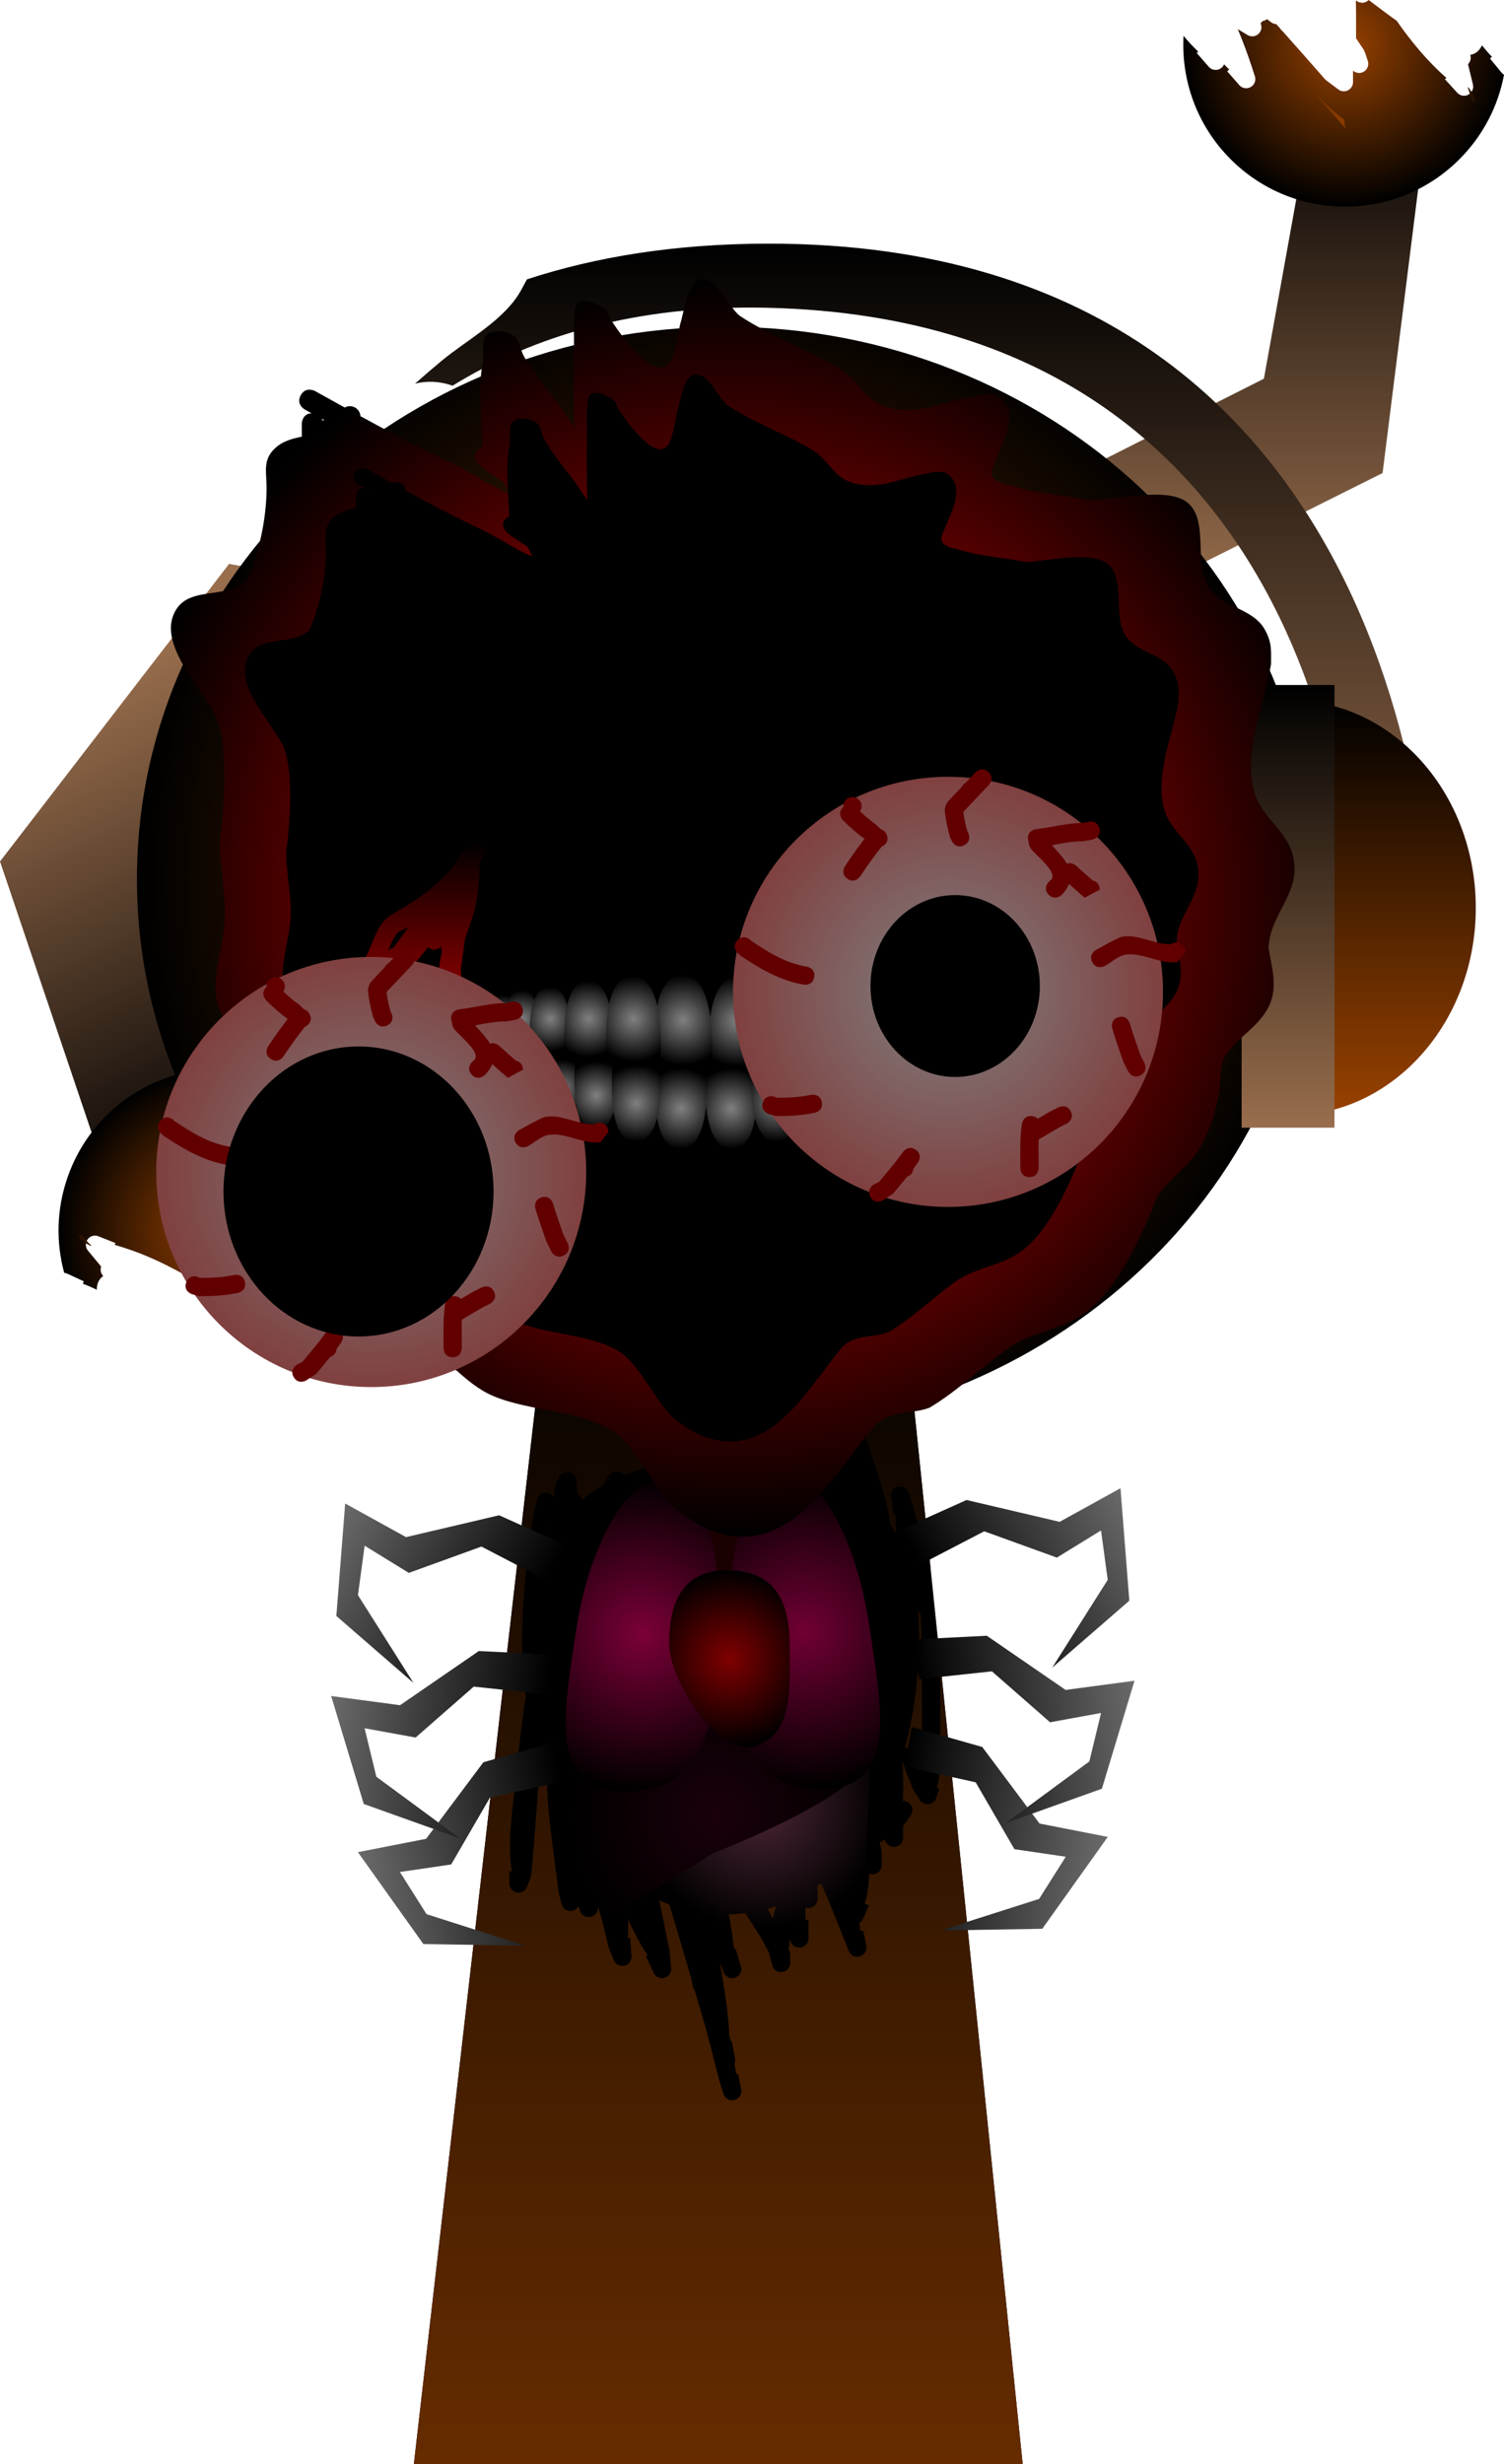 <svg version="1.1" xmlns="http://www.w3.org/2000/svg" xmlns:xlink="http://www.w3.org/1999/xlink" width="164.27" height="269.038" viewBox="0,0,164.27,269.038"><defs><linearGradient x1="290.022" y1="54.781" x2="290.022" y2="109.464" gradientUnits="userSpaceOnUse" id="color-1"><stop offset="0" stop-color="#000000"/><stop offset="1" stop-color="#996e4d"/></linearGradient><radialGradient cx="308.771" cy="49.041" r="17.667" gradientUnits="userSpaceOnUse" id="color-2"><stop offset="0" stop-color="#994200"/><stop offset="1" stop-color="#000000"/></radialGradient><radialGradient cx="309.771" cy="56.041" r="17.667" gradientUnits="userSpaceOnUse" id="color-3"><stop offset="0" stop-color="#994200"/><stop offset="1" stop-color="#000000"/></radialGradient><radialGradient cx="309.771" cy="56.041" r="17.667" gradientUnits="userSpaceOnUse" id="color-4"><stop offset="0" stop-color="#994200"/><stop offset="1" stop-color="#000000"/></radialGradient><radialGradient cx="309.771" cy="56.041" r="17.667" gradientUnits="userSpaceOnUse" id="color-5"><stop offset="0" stop-color="#994200"/><stop offset="1" stop-color="#000000"/></radialGradient><radialGradient cx="309.771" cy="56.041" r="17.667" gradientUnits="userSpaceOnUse" id="color-6"><stop offset="0" stop-color="#994200"/><stop offset="1" stop-color="#000000"/></radialGradient><radialGradient cx="244.843" cy="241.086" r="13.711" gradientUnits="userSpaceOnUse" id="color-7"><stop offset="0" stop-color="#4d2637"/><stop offset="1" stop-color="#000000"/></radialGradient><radialGradient cx="240.146" cy="242.266" r="16.451" gradientUnits="userSpaceOnUse" id="color-8"><stop offset="0" stop-color="#1a000b"/><stop offset="1" stop-color="#000000"/></radialGradient><radialGradient cx="232.075" cy="222.561" r="17.187" gradientUnits="userSpaceOnUse" id="color-9"><stop offset="0" stop-color="#7b0037"/><stop offset="1" stop-color="#000000"/></radialGradient><radialGradient cx="249.727" cy="222.279" r="17.187" gradientUnits="userSpaceOnUse" id="color-10"><stop offset="0" stop-color="#710033"/><stop offset="1" stop-color="#000000"/></radialGradient><radialGradient cx="241.545" cy="225.248" r="9.664" gradientUnits="userSpaceOnUse" id="color-11"><stop offset="0" stop-color="#7f0000"/><stop offset="1" stop-color="#000000"/></radialGradient><linearGradient x1="200.3" y1="165.153" x2="176.477" y2="115.933" gradientUnits="userSpaceOnUse" id="color-12"><stop offset="0" stop-color="#000000"/><stop offset="1" stop-color="#996e4d"/></linearGradient><radialGradient cx="185.925" cy="178.489" r="17.667" gradientUnits="userSpaceOnUse" id="color-13"><stop offset="0" stop-color="#994200"/><stop offset="1" stop-color="#000000"/></radialGradient><radialGradient cx="181.975" cy="172.624" r="17.667" gradientUnits="userSpaceOnUse" id="color-14"><stop offset="0" stop-color="#994200"/><stop offset="1" stop-color="#000000"/></radialGradient><radialGradient cx="181.975" cy="172.624" r="17.667" gradientUnits="userSpaceOnUse" id="color-15"><stop offset="0" stop-color="#994200"/><stop offset="1" stop-color="#000000"/></radialGradient><radialGradient cx="181.975" cy="172.624" r="17.667" gradientUnits="userSpaceOnUse" id="color-16"><stop offset="0" stop-color="#994200"/><stop offset="1" stop-color="#000000"/></radialGradient><radialGradient cx="181.975" cy="172.624" r="17.667" gradientUnits="userSpaceOnUse" id="color-17"><stop offset="0" stop-color="#994200"/><stop offset="1" stop-color="#000000"/></radialGradient><linearGradient x1="240.316" y1="181.186" x2="240.316" y2="313.186" gradientUnits="userSpaceOnUse" id="color-18"><stop offset="0" stop-color="#000000"/><stop offset="1" stop-color="#662c00"/></linearGradient><linearGradient x1="240.316" y1="181.186" x2="240.316" y2="313.186" gradientUnits="userSpaceOnUse" id="color-19"><stop offset="0" stop-color="#000000"/><stop offset="1" stop-color="#662c00"/></linearGradient><linearGradient x1="240.316" y1="181.186" x2="240.316" y2="313.186" gradientUnits="userSpaceOnUse" id="color-20"><stop offset="0" stop-color="#000000"/><stop offset="1" stop-color="#662c00"/></linearGradient><linearGradient x1="240.316" y1="181.186" x2="240.316" y2="313.186" gradientUnits="userSpaceOnUse" id="color-21"><stop offset="0" stop-color="#000000"/><stop offset="1" stop-color="#662c00"/></linearGradient><linearGradient x1="240.316" y1="181.186" x2="240.316" y2="313.186" gradientUnits="userSpaceOnUse" id="color-22"><stop offset="0" stop-color="#000000"/><stop offset="1" stop-color="#662c00"/></linearGradient><linearGradient x1="240.316" y1="181.186" x2="240.316" y2="313.186" gradientUnits="userSpaceOnUse" id="color-23"><stop offset="0" stop-color="#000000"/><stop offset="1" stop-color="#662c00"/></linearGradient><radialGradient cx="241.059" cy="140.115" r="64.237" gradientUnits="userSpaceOnUse" id="color-24"><stop offset="0" stop-color="#803700"/><stop offset="1" stop-color="#000000"/></radialGradient><linearGradient x1="245.214" y1="70.747" x2="245.214" y2="148.081" gradientUnits="userSpaceOnUse" id="color-25"><stop offset="0" stop-color="#000000"/><stop offset="1" stop-color="#996e4d"/></linearGradient><linearGradient x1="167.458" y1="87.3" x2="167.458" y2="164.634" gradientUnits="userSpaceOnUse" id="color-26"><stop offset="0" stop-color="#000000"/><stop offset="1" stop-color="#996e4d"/></linearGradient><linearGradient x1="312.5" y1="120.599" x2="312.5" y2="165.932" gradientUnits="userSpaceOnUse" id="color-27"><stop offset="0" stop-color="#000000"/><stop offset="1" stop-color="#994200"/></linearGradient><linearGradient x1="302.551" y1="118.932" x2="302.551" y2="167.266" gradientUnits="userSpaceOnUse" id="color-28"><stop offset="0" stop-color="#000000"/><stop offset="1" stop-color="#996e4d"/></linearGradient><linearGradient x1="261.048" y1="234.849" x2="288.681" y2="240.208" gradientUnits="userSpaceOnUse" id="color-29"><stop offset="0" stop-color="#000000"/><stop offset="1" stop-color="#808080"/></linearGradient><linearGradient x1="261.966" y1="225.302" x2="289.86" y2="221.53" gradientUnits="userSpaceOnUse" id="color-30"><stop offset="0" stop-color="#000000"/><stop offset="1" stop-color="#808080"/></linearGradient><linearGradient x1="261.21" y1="213.097" x2="285.828" y2="199.449" gradientUnits="userSpaceOnUse" id="color-31"><stop offset="0" stop-color="#000000"/><stop offset="1" stop-color="#808080"/></linearGradient><linearGradient x1="222.765" y1="236.515" x2="195.132" y2="241.874" gradientUnits="userSpaceOnUse" id="color-32"><stop offset="0" stop-color="#000000"/><stop offset="1" stop-color="#808080"/></linearGradient><linearGradient x1="221.847" y1="226.968" x2="193.953" y2="223.197" gradientUnits="userSpaceOnUse" id="color-33"><stop offset="0" stop-color="#000000"/><stop offset="1" stop-color="#808080"/></linearGradient><linearGradient x1="222.603" y1="214.764" x2="197.985" y2="201.115" gradientUnits="userSpaceOnUse" id="color-34"><stop offset="0" stop-color="#000000"/><stop offset="1" stop-color="#808080"/></linearGradient><radialGradient cx="241.893" cy="143.275" r="68.632" gradientUnits="userSpaceOnUse" id="color-35"><stop offset="0" stop-color="#ff0000"/><stop offset="1" stop-color="#000000"/></radialGradient><radialGradient cx="262.025" cy="155.521" r="2.61" gradientUnits="userSpaceOnUse" id="color-36"><stop offset="0" stop-color="#808080"/><stop offset="1" stop-color="#000000"/></radialGradient><radialGradient cx="259.945" cy="155.521" r="3.12" gradientUnits="userSpaceOnUse" id="color-37"><stop offset="0" stop-color="#808080"/><stop offset="1" stop-color="#000000"/></radialGradient><radialGradient cx="256.889" cy="155.521" r="3.502" gradientUnits="userSpaceOnUse" id="color-38"><stop offset="0" stop-color="#808080"/><stop offset="1" stop-color="#000000"/></radialGradient><radialGradient cx="252.687" cy="155.521" r="4.138" gradientUnits="userSpaceOnUse" id="color-39"><stop offset="0" stop-color="#808080"/><stop offset="1" stop-color="#000000"/></radialGradient><radialGradient cx="242.373" cy="155.648" r="4.902" gradientUnits="userSpaceOnUse" id="color-40"><stop offset="0" stop-color="#808080"/><stop offset="1" stop-color="#000000"/></radialGradient><radialGradient cx="247.806" cy="155.521" r="4.648" gradientUnits="userSpaceOnUse" id="color-41"><stop offset="0" stop-color="#808080"/><stop offset="1" stop-color="#000000"/></radialGradient><radialGradient cx="216.829" cy="155.393" r="2.61" gradientUnits="userSpaceOnUse" id="color-42"><stop offset="0" stop-color="#808080"/><stop offset="1" stop-color="#000000"/></radialGradient><radialGradient cx="218.909" cy="155.393" r="3.12" gradientUnits="userSpaceOnUse" id="color-43"><stop offset="0" stop-color="#808080"/><stop offset="1" stop-color="#000000"/></radialGradient><radialGradient cx="221.965" cy="155.393" r="3.502" gradientUnits="userSpaceOnUse" id="color-44"><stop offset="0" stop-color="#808080"/><stop offset="1" stop-color="#000000"/></radialGradient><radialGradient cx="226.167" cy="155.393" r="4.138" gradientUnits="userSpaceOnUse" id="color-45"><stop offset="0" stop-color="#808080"/><stop offset="1" stop-color="#000000"/></radialGradient><radialGradient cx="236.481" cy="155.521" r="4.902" gradientUnits="userSpaceOnUse" id="color-46"><stop offset="0" stop-color="#808080"/><stop offset="1" stop-color="#000000"/></radialGradient><radialGradient cx="231.048" cy="155.393" r="4.648" gradientUnits="userSpaceOnUse" id="color-47"><stop offset="0" stop-color="#808080"/><stop offset="1" stop-color="#000000"/></radialGradient><radialGradient cx="259.353" cy="161.092" r="2.343" gradientUnits="userSpaceOnUse" id="color-48"><stop offset="0" stop-color="#808080"/><stop offset="1" stop-color="#000000"/></radialGradient><radialGradient cx="257.486" cy="162.206" r="2.801" gradientUnits="userSpaceOnUse" id="color-49"><stop offset="0" stop-color="#808080"/><stop offset="1" stop-color="#000000"/></radialGradient><radialGradient cx="254.742" cy="162.978" r="3.143" gradientUnits="userSpaceOnUse" id="color-50"><stop offset="0" stop-color="#808080"/><stop offset="1" stop-color="#000000"/></radialGradient><radialGradient cx="250.97" cy="163.75" r="3.715" gradientUnits="userSpaceOnUse" id="color-51"><stop offset="0" stop-color="#808080"/><stop offset="1" stop-color="#000000"/></radialGradient><radialGradient cx="241.711" cy="165.178" r="4.401" gradientUnits="userSpaceOnUse" id="color-52"><stop offset="0" stop-color="#808080"/><stop offset="1" stop-color="#000000"/></radialGradient><radialGradient cx="246.588" cy="164.607" r="4.172" gradientUnits="userSpaceOnUse" id="color-53"><stop offset="0" stop-color="#808080"/><stop offset="1" stop-color="#000000"/></radialGradient><radialGradient cx="218.611" cy="161.092" r="2.343" gradientUnits="userSpaceOnUse" id="color-54"><stop offset="0" stop-color="#808080"/><stop offset="1" stop-color="#000000"/></radialGradient><radialGradient cx="220.478" cy="162.206" r="2.801" gradientUnits="userSpaceOnUse" id="color-55"><stop offset="0" stop-color="#808080"/><stop offset="1" stop-color="#000000"/></radialGradient><radialGradient cx="223.221" cy="162.978" r="3.143" gradientUnits="userSpaceOnUse" id="color-56"><stop offset="0" stop-color="#808080"/><stop offset="1" stop-color="#000000"/></radialGradient><radialGradient cx="226.993" cy="163.75" r="3.715" gradientUnits="userSpaceOnUse" id="color-57"><stop offset="0" stop-color="#808080"/><stop offset="1" stop-color="#000000"/></radialGradient><radialGradient cx="236.252" cy="165.178" r="4.401" gradientUnits="userSpaceOnUse" id="color-58"><stop offset="0" stop-color="#808080"/><stop offset="1" stop-color="#000000"/></radialGradient><radialGradient cx="231.375" cy="164.607" r="4.172" gradientUnits="userSpaceOnUse" id="color-59"><stop offset="0" stop-color="#808080"/><stop offset="1" stop-color="#000000"/></radialGradient><linearGradient x1="206.119" y1="135.988" x2="206.119" y2="166.988" gradientUnits="userSpaceOnUse" id="color-60"><stop offset="0" stop-color="#000000"/><stop offset="1" stop-color="#ff0000"/></linearGradient><radialGradient cx="202.409" cy="172.1" r="23.481" gradientUnits="userSpaceOnUse" id="color-61"><stop offset="0" stop-color="#808080"/><stop offset="1" stop-color="#804040"/></radialGradient><radialGradient cx="265.409" cy="152.434" r="23.481" gradientUnits="userSpaceOnUse" id="color-62"><stop offset="0" stop-color="#808080"/><stop offset="1" stop-color="#804040"/></radialGradient></defs><g transform="translate(-161.865,-44.147)"><g data-paper-data="{&quot;isPaintingLayer&quot;:true}" fill-rule="nonzero" stroke-linejoin="miter" stroke-miterlimit="10" stroke-dasharray="" stroke-dashoffset="0" style="mix-blend-mode: normal"><g data-paper-data="{&quot;index&quot;:null}" stroke="#000000" stroke-width="0" stroke-linecap="butt"><path d="M262.681,104.279l37.23,-18.786l5.6,-31.045l11.852,5.519l-4.489,35.823l-36.675,18.341z" fill="url(#color-1)"/><path d="M296.279,61.533c-3.699,-3.698 -5.414,-8.629 -5.148,-13.47c0.506,0.601 1.041,1.177 1.609,1.725l-0.167,0.146l1.313,1.501c0.183,0.212 0.454,0.346 0.756,0.346c0.415,0 0.771,-0.253 0.922,-0.613c0.181,0.195 0.368,0.387 0.56,0.575l-0.218,0.191l1.313,1.501c0.183,0.212 0.454,0.346 0.756,0.346c0.552,0 1,-0.448 1,-1c0,-0.117 -0.02,-0.229 -0.057,-0.333l-0.318,-0.974c-0.46,-1.409 -0.975,-2.788 -1.539,-4.142l1.052,0.631c0.153,0.096 0.335,0.151 0.529,0.151c0.552,0 1,-0.448 1,-1c0,-0.129 -0.025,-0.253 -0.069,-0.367l-0.027,-0.074c0.088,-0.065 0.165,-0.144 0.227,-0.234c0.179,-0.023 0.344,-0.094 0.481,-0.2l0.448,0.336c0.157,0.12 0.35,0.195 0.561,0.205c0.174,0.195 0.349,0.39 0.523,0.585l-0.022,0.066l0.115,0.038c1.59,1.782 3.173,3.574 4.75,5.377l0.098,0.046l-0.016,0.022l1.325,0.994c0.169,0.129 0.379,0.206 0.608,0.206c0.552,0 1,-0.448 1,-1v-1.243l0.101,0.067c0.161,0.111 0.356,0.176 0.566,0.176c0.552,0 1,-0.448 1,-1c0,-0.119 -0.021,-0.233 -0.059,-0.338l-0.326,-0.978l-0.051,0.017l-0.003,-0.148c-0.299,-0.438 -0.596,-0.884 -0.894,-1.337v-1.215v0v-1.667h-0.002l0.002,-0.005c-0.004,-0.416 -0.012,-0.831 -0.022,-1.246l0.146,0.091c0.156,0.101 0.343,0.16 0.543,0.16c0.279,0 0.532,-0.115 0.713,-0.299c0.073,0.055 0.146,0.111 0.22,0.166c0.971,0.728 1.901,1.44 2.844,2.108c1.622,2.334 3.42,4.474 5.423,6.227l-0.162,0.148l1.346,1.474c0.183,0.202 0.447,0.328 0.741,0.328c0.552,0 1,-0.448 1,-1c0,-0.09 -0.012,-0.177 -0.034,-0.259l-0.47,-1.921c-0.021,-0.085 -0.041,-0.172 -0.061,-0.259c0.182,-0.181 0.295,-0.432 0.295,-0.709c0,-0.111 -0.018,-0.218 -0.051,-0.318c0.506,-0.076 0.961,-0.369 1.282,-1.035c0.342,0.43 0.704,0.848 1.093,1.254l-0.22,0.18l1.261,1.541c0.075,0.094 0.167,0.173 0.271,0.235c-0.633,3.38 -2.257,6.61 -4.871,9.225c-6.899,6.899 -18.085,6.899 -24.984,0z" fill="url(#color-2)"/><path d="M308.701,57.234c0.015,0.292 0.046,0.583 0.108,0.879h-0.05c-0.987,-1.144 -1.979,-2.28 -2.976,-3.411c0.019,-0.026 0.037,-0.053 0.053,-0.081c0.908,0.987 1.863,1.879 2.864,2.612z" fill="url(#color-3)"/><path d="M322.616,55.173c-0.121,-0.52 -0.267,-1.027 -0.458,-1.5l0.098,0.033c0.318,0.418 0.599,0.851 0.741,1.349c0.069,0.242 -0.107,0.234 -0.38,0.119z" fill="url(#color-4)"/><path d="M300.416,47.355c-0.004,-0.025 -0.007,-0.05 -0.011,-0.075c0.3,0.461 0.608,0.931 0.925,1.407c0.019,0.046 0.038,0.091 0.058,0.137c-0.321,-0.506 -0.642,-0.995 -0.972,-1.469z" fill="url(#color-5)"/><path d="M320.718,56.377c0.01,0.045 0.02,0.089 0.031,0.134c-0.044,-0.06 -0.088,-0.12 -0.133,-0.18c0.034,0.015 0.068,0.03 0.103,0.046z" fill="url(#color-6)"/></g><path d="M207.066,313.186l15.143,-131.842l37.783,-0.158l13.574,132z" fill="#000000" stroke="#000000" stroke-width="0" stroke-linecap="butt"/><path d="M237.995,218.452v-20.607h4.745v20.607z" fill="#1a0000" stroke="none" stroke-width="0" stroke-linecap="butt"/><path d="M256.53,245.607c0,5.254 -4.38,9.19 -13.529,9.19c-9.15,0 -10.188,-3.452 -10.188,-8.706c0,-3.841 8.358,-2.263 11.765,-6.87c2.96,-4.003 1.5,-11.846 5.41,-11.846c9.15,0 6.543,12.978 6.543,18.232z" fill="url(#color-7)" stroke="none" stroke-width="0" stroke-linecap="butt"/><path d="M226.433,253.904c-3.467,-0.183 -3.951,-17.443 0.355,-20.75c4.955,-3.805 29.674,-3.612 29.809,2.641c0.09,4.199 -16.899,10.697 -16.899,10.697c0,0 -11.568,7.502 -13.265,7.412z" fill="url(#color-8)" stroke="none" stroke-width="0" stroke-linecap="butt"/><path d="M231.152,239.715c-9.682,0.655 -7.738,-8.292 -6.372,-17.509c1.416,-9.559 5.705,-16.832 9.864,-16.832c4.159,0 5.864,7.612 5.864,17.001c0,9.39 -1.85,16.832 -9.356,17.34z" fill="url(#color-9)" stroke="none" stroke-width="0" stroke-linecap="butt"/><path d="M256.856,221.924c1.365,9.216 3.31,18.163 -6.372,17.509c-7.506,-0.507 -9.023,-7.95 -9.023,-17.34c0,-9.39 1.872,-17.001 6.031,-17.001c4.159,0 7.948,7.273 9.364,16.832z" data-paper-data="{&quot;index&quot;:null}" fill="url(#color-10)" stroke="none" stroke-width="0" stroke-linecap="butt"/><path d="M234.95,223.515c0,-4.38 1.469,-8.007 6.465,-7.931c5.607,0.086 6.714,4.079 6.714,8.459c0,4.38 0.39,9.252 -3.606,10.706c-3.898,1.418 -9.573,-6.855 -9.573,-11.235z" fill="url(#color-11)" stroke="none" stroke-width="0" stroke-linecap="butt"/><g data-paper-data="{&quot;index&quot;:null}" stroke="#000000" stroke-width="0" stroke-linecap="butt"><path d="M203.347,108.689l-25.327,33.129l8.484,30.384l-13.073,0.196l-11.565,-34.2l25.021,-32.487z" fill="url(#color-12)"/><path d="M191.727,161.802c4.94,1.718 8.633,5.408 10.502,9.882c-0.717,-0.32 -1.45,-0.606 -2.199,-0.852l0.087,-0.204l-1.836,-0.779c-0.257,-0.111 -0.559,-0.113 -0.831,0.018c-0.374,0.181 -0.584,0.563 -0.563,0.953c-0.248,-0.096 -0.499,-0.188 -0.755,-0.274l0.113,-0.267l-1.836,-0.779c-0.257,-0.111 -0.559,-0.113 -0.831,0.018c-0.497,0.241 -0.705,0.839 -0.464,1.336c0.051,0.105 0.118,0.197 0.196,0.275l0.711,0.738c1.028,1.068 2.093,2.085 3.19,3.058l-1.221,-0.11c-0.18,-0.019 -0.367,0.01 -0.542,0.094c-0.497,0.241 -0.705,0.839 -0.464,1.336c0.056,0.117 0.132,0.217 0.222,0.3l0.057,0.055c-0.051,0.097 -0.085,0.202 -0.102,0.31c-0.151,0.099 -0.269,0.235 -0.345,0.389l-0.549,-0.107c-0.193,-0.04 -0.4,-0.023 -0.594,0.06c-0.242,-0.099 -0.483,-0.199 -0.725,-0.298l-0.009,-0.069l-0.121,0.016c-2.208,-0.911 -4.413,-1.835 -6.618,-2.771l-0.108,0.001l0.005,-0.027l-1.626,-0.317c-0.208,-0.043 -0.431,-0.02 -0.637,0.079c-0.497,0.241 -0.705,0.839 -0.464,1.336l0.541,1.118l-0.12,-0.017c-0.193,-0.03 -0.397,-0.003 -0.586,0.089c-0.497,0.241 -0.705,0.839 -0.464,1.336c0.052,0.107 0.12,0.2 0.2,0.279l0.719,0.738l0.039,-0.038l0.067,0.132c0.46,0.264 0.922,0.536 1.388,0.814l0.529,1.094v0l0.726,1.5l0.002,-0.001l0.001,0.006c0.185,0.372 0.373,0.743 0.563,1.112l-0.171,-0.018c-0.185,-0.023 -0.378,0.005 -0.559,0.092c-0.251,0.122 -0.429,0.335 -0.512,0.58c-0.09,-0.018 -0.18,-0.036 -0.27,-0.054c-1.191,-0.232 -2.338,-0.468 -3.479,-0.659c-2.476,-1.394 -5.027,-2.538 -7.594,-3.242l0.081,-0.204l-1.854,-0.74c-0.253,-0.102 -0.546,-0.101 -0.81,0.027c-0.497,0.241 -0.705,0.839 -0.464,1.336c0.039,0.081 0.088,0.154 0.143,0.219l1.26,1.525c0.056,0.068 0.112,0.137 0.168,0.207c-0.085,0.242 -0.077,0.517 0.043,0.767c0.048,0.1 0.111,0.188 0.185,0.263c-0.422,0.289 -0.704,0.751 -0.703,1.49c-0.495,-0.238 -1.003,-0.457 -1.53,-0.653l0.12,-0.258l-1.807,-0.838c-0.109,-0.051 -0.226,-0.083 -0.346,-0.093c-0.903,-3.318 -0.848,-6.933 0.366,-10.426c3.204,-9.216 13.273,-14.089 22.489,-10.885z" fill="url(#color-13)"/><path d="M182.419,171.083c-0.141,-0.257 -0.296,-0.505 -0.48,-0.744l0.045,-0.022c1.387,0.599 2.775,1.19 4.164,1.774c-0.006,0.032 -0.01,0.064 -0.013,0.096c-1.247,-0.492 -2.495,-0.88 -3.716,-1.103z" fill="url(#color-14)"/><path d="M170.791,179.001c0.336,0.415 0.688,0.808 1.066,1.151l-0.102,0.013c-0.468,-0.237 -0.91,-0.505 -1.254,-0.892c-0.167,-0.188 -0.006,-0.257 0.29,-0.272z" fill="url(#color-15)"/><path d="M194.18,176.367c0.014,0.021 0.028,0.042 0.043,0.063c-0.471,-0.284 -0.953,-0.573 -1.446,-0.863c-0.037,-0.033 -0.074,-0.066 -0.112,-0.098c0.509,0.315 1.011,0.616 1.515,0.899z" fill="url(#color-16)"/><path d="M171.975,177.09c-0.029,-0.036 -0.057,-0.071 -0.086,-0.107c0.066,0.035 0.132,0.069 0.198,0.104c-0.037,0.001 -0.074,0.003 -0.113,0.004z" fill="url(#color-17)"/></g><path d="M207.066,313.186l15.143,-131.842l37.783,-0.158l3.537,34.391c-0.523,-2.212 -1.231,-4.409 -1.829,-6.569l-0.008,-0.012l0.004,-0.001l-0.56,-1.82c-0.119,-0.42 -0.505,-0.728 -0.962,-0.728c-0.552,0 -1,0.448 -1,1c0,0.062 0.006,0.124 0.017,0.183l0.326,1.954l0.176,-0.029c-0.015,0.67 -0.004,1.354 0.044,2.032c-0.201,-0.349 -0.413,-0.683 -0.636,-1.004c-0.347,-2.85 -1.419,-5.536 -2.317,-8.468l-0.027,-0.034l0.012,-0.005l-0.658,-1.645c-0.142,-0.38 -0.508,-0.65 -0.937,-0.65c-0.552,0 -1,0.448 -1,1v0.588c-0.134,0.12 -0.235,0.275 -0.289,0.451l-0.352,1.056c-0.279,-1.136 -0.595,-2.27 -0.715,-3.309l-0.072,-0.087l0.044,-0.015l-0.326,-0.978c-0.126,-0.409 -0.506,-0.706 -0.956,-0.706c-0.552,0 -1,0.448 -1,1v2h0.238c-0.113,0.879 -0.174,1.752 -0.207,2.631c-0.422,-0.78 -0.893,-1.388 -1.297,-1.547c-1.578,-0.623 -2.432,0.405 -2.891,1.989c-0.532,-0.076 -1.073,-0.142 -1.623,-0.197c-0.007,-0.015 -0.015,-0.03 -0.022,-0.044l-0.05,-0.041l0.017,-0.011l-0.658,-0.987c-0.178,-0.276 -0.488,-0.458 -0.841,-0.458c-0.522,0 -0.951,0.401 -0.996,0.911l-0.032,0.317l-0.34,-1.156c-0.115,-0.426 -0.504,-0.739 -0.966,-0.739c-0.421,0 -0.78,0.26 -0.928,0.627l-0.57,1.329c-0.637,0.008 -1.263,0.035 -1.88,0.082c-0.126,-0.408 -0.506,-0.705 -0.956,-0.705c-0.45,0 -0.83,0.297 -0.956,0.706l-0.075,0.224c-0.228,0.034 -0.455,0.072 -0.68,0.112c-0.282,-0.088 -0.57,-0.005 -0.849,0.166c-1.393,0.298 -2.715,0.707 -3.954,1.22c-0.181,-0.259 -0.481,-0.428 -0.82,-0.428c-0.386,0 -0.721,0.219 -0.888,0.539l-0.537,0.985c-0.81,0.461 -1.573,0.973 -2.285,1.535c-0.082,-0.269 -0.274,-0.49 -0.524,-0.611l-0.107,-1.446c-0.034,-0.522 -0.468,-0.935 -0.998,-0.935c-0.501,0 -0.916,0.368 -0.989,0.849c-0.185,0.163 -0.309,0.394 -0.334,0.654l-0.113,1.039c-0.008,0.075 -0.016,0.151 -0.024,0.226c-0.173,-0.3 -0.497,-0.503 -0.868,-0.503c-0.475,0 -0.872,0.331 -0.974,0.774l-0.429,1.686l0.018,0.005l-0.03,0.048c-0.855,5.956 -1.72,13.099 -0.8,19.525c-0.004,0.079 -0.009,0.159 -0.013,0.238c-0.428,2.986 -0.811,5.978 -1.094,8.989c-0.312,3.318 -0.925,6.787 -0.425,10.068h-0.253v1.333c0,0.552 0.448,1 1,1c0.437,0 0.809,-0.281 0.945,-0.672l0.387,-1.036l-0.055,-0.02l0.093,-0.11c0.063,-0.709 0.127,-1.418 0.19,-2.127c0.305,-3.589 0.575,-7.167 0.812,-10.745c0.093,0.029 0.192,0.044 0.294,0.044c0.162,0 0.316,-0.039 0.451,-0.107c0.01,0.027 0.02,0.055 0.03,0.082c-0.284,4.797 0.664,9.746 1.197,14.497l0.038,0.058l-0.025,0.006l0.332,1.35c0.1,0.447 0.499,0.781 0.976,0.781c0.381,0 0.713,-0.213 0.881,-0.527l0.163,0.488c0.126,0.409 0.506,0.706 0.956,0.706c0.552,0 1,-0.448 1,-1v-0.237c0.439,1.512 0.841,3.03 1.17,4.56l0.063,0.072l-0.032,0.013l0.533,1.286c0.145,0.374 0.508,0.639 0.933,0.639c0.552,0 1,-0.448 1,-1c0,-0.026 -0.001,-0.051 -0.003,-0.076l-0.132,-1.986l-0.249,0.017c0.036,-0.687 0.04,-1.371 0.018,-2.053c0.61,1.371 1.313,2.696 2.135,3.955l-0.187,0.087l0.836,1.792c0.155,0.352 0.507,0.597 0.916,0.597c0.552,0 1,-0.448 1,-1c0,-0.034 -0.002,-0.067 -0.005,-0.1l-0.156,-1.771l-0.017,0.002l0.011,-0.056c-0.371,-1.864 -0.75,-3.725 -1.137,-5.584c0.367,0.176 0.742,0.338 1.124,0.486c0.822,2.742 1.62,5.491 2.423,8.233l0.101,0.606c0.028,0.186 0.106,0.355 0.221,0.493c0.219,0.744 0.438,1.487 0.659,2.229c0.759,2.554 1.395,5.138 2.057,7.718l0.018,0.022l-0.01,0.003l0.417,1.33c0.12,0.417 0.505,0.723 0.961,0.723c0.552,0 1,-0.448 1,-1c0,-0.074 -0.008,-0.147 -0.023,-0.216l-0.329,-1.646l-0.161,0.032c-0.056,-0.217 -0.111,-0.435 -0.166,-0.652c-0.015,-0.165 -0.032,-0.33 -0.051,-0.494c0.042,-0.111 0.065,-0.231 0.065,-0.356c0,-0.07 -0.007,-0.138 -0.021,-0.204l-0.365,-1.946l-0.115,0.021c-0.048,-0.214 -0.097,-0.428 -0.148,-0.642c-0.114,-2.628 -0.591,-5.284 -1.029,-7.923l0.404,1.036c0.14,0.384 0.508,0.658 0.94,0.658c0.552,0 1,-0.448 1,-1c0,-0.108 -0.017,-0.212 -0.049,-0.31l-0.568,-1.893l-0.135,0.04c-0.03,-0.095 -0.059,-0.188 -0.087,-0.279c-0.125,-1.175 -0.31,-2.349 -0.521,-3.522c0.61,-0.018 1.206,-0.064 1.789,-0.135c0.969,1.487 1.927,2.944 2.579,4.299l0.351,1.362c0.104,0.442 0.5,0.771 0.974,0.771c0.552,0 1,-0.448 1,-1v-1.333h-0.188c0.075,-0.408 0.121,-0.808 0.148,-1.241l0.103,0.257c0.142,0.38 0.508,0.65 0.937,0.65c0.552,0 1,-0.448 1,-1v0v-2h-0.347c0.022,-0.468 0.02,-0.933 0.001,-1.395c0.108,0.04 0.224,0.061 0.346,0.061c0.552,0 1,-0.448 1,-1v0v-1.333h-0.133c0.167,-0.113 0.331,-0.23 0.494,-0.348c0.898,1.926 1.666,3.941 2.454,5.91l0.582,1.455c0.142,0.38 0.508,0.65 0.937,0.65c0.552,0 1,-0.448 1,-1c0,-0.074 -0.008,-0.147 -0.023,-0.216l-0.329,-1.646l-0.292,0.058l-0.017,-0.043c-0.005,-0.012 -0.009,-0.023 -0.014,-0.035c-0.023,-0.284 -0.053,-0.569 -0.089,-0.854c0.198,-0.112 0.354,-0.289 0.439,-0.503l0.58,-1.37l-0.448,-0.19c0.319,-1.036 0.45,-2.139 0.482,-3.274c0.117,0.048 0.245,0.074 0.379,0.074c0.552,0 1,-0.448 1,-1v-1.333h-0.048l0.042,-0.112c-0.079,-0.35 -0.151,-0.693 -0.221,-1.029c0.181,-0.107 0.36,-0.218 0.539,-0.332l0.117,0.234c0.16,0.338 0.505,0.572 0.904,0.572c0.552,0 1,-0.448 1,-1v0v-1.291l0.815,-1.129c0,0 0.58,-0.815 -0.235,-1.395c-0.227,-0.161 -0.435,-0.215 -0.618,-0.208c0.08,-1.417 0.065,-2.836 -0.035,-4.172c-0.035,-0.466 0.325,0.877 0.511,1.306c0.242,0.556 0.452,1.125 0.677,1.688l0.079,0.072l-0.026,0.017l0.658,0.987c0.178,0.276 0.488,0.458 0.841,0.458c0.45,0 0.83,-0.297 0.956,-0.706l0.326,-0.978l-0.271,-0.09c0.416,-1.276 0.274,-2.385 0.322,-4.2c0.086,-3.253 0.066,-6.476 0.036,-9.707l9.024,87.753h-8.826l-47.5,-0z" fill="url(#color-18)" stroke="#000000" stroke-width="0" stroke-linecap="butt"/><path d="M262.239,222.655c-0.005,-1.011 -0.05,-1.97 -0.134,-2.881c0.022,0.053 0.044,0.105 0.067,0.157v0.182h0.081c0.061,0.132 0.123,0.26 0.188,0.385c-0.03,0.473 -0.011,0.944 0.07,1.405c0.01,4.405 0.11,8.767 -0.006,13.184c-0.008,0.307 -0.069,0.808 -0.109,1.355c-0.51,-0.771 -1.091,-1.338 -1.661,-1.568c1.027,-3.849 1.523,-8.021 1.502,-12.218z" fill="url(#color-19)" stroke="#000000" stroke-width="0" stroke-linecap="butt"/><path d="M246.531,252.558l-0.265,1.06c-0.182,-0.36 -0.366,-0.717 -0.553,-1.071c0.315,-0.083 0.625,-0.175 0.931,-0.274c-0.052,0.087 -0.09,0.183 -0.113,0.285z" fill="url(#color-20)" stroke="#000000" stroke-width="0" stroke-linecap="butt"/><path d="M248.439,203.696c0.107,0.198 0.207,0.394 0.3,0.589c-0.158,-0.035 -0.316,-0.069 -0.476,-0.101c0.01,-0.417 0.045,-0.728 0.176,-0.487z" fill="url(#color-21)" stroke="#000000" stroke-width="0" stroke-linecap="butt"/><path d="M222.085,210.169l0.018,0.002c-0.004,0.039 -0.007,0.079 -0.011,0.118c-0.002,-0.04 -0.005,-0.08 -0.007,-0.12z" fill="url(#color-22)" stroke="#000000" stroke-width="0" stroke-linecap="butt"/><path d="M242.112,203.356l0.033,-0.01l-0.005,0.053z" fill="url(#color-23)" stroke="#000000" stroke-width="0" stroke-linecap="butt"/><path d="M176.822,140.115c0,-33.302 28.76,-60.298 64.237,-60.298c35.477,0 64.237,26.996 64.237,60.298c0,33.302 -28.76,60.298 -64.237,60.298c-35.477,0 -64.237,-26.996 -64.237,-60.298z" fill="url(#color-24)" stroke="#000000" stroke-width="0" stroke-linecap="butt"/><path d="M210.05,83.581c2.842,-2.369 6.932,-4.472 8.744,-7.778c0.212,-0.387 0.422,-0.773 0.623,-1.156c7.503,-2.458 16.2,-3.886 26.278,-3.899c73.735,-0.1 72.519,77.333 72.519,77.333l-8.664,-4c0,0 0.004,-64.862 -63.855,-66.333c-14.342,-0.331 -25.587,3.078 -34.4,8.508c-1.459,-0.512 -2.815,-0.535 -4.101,-0.226c0.941,-0.827 1.892,-1.644 2.856,-2.448z" fill="url(#color-25)" stroke="#000000" stroke-width="0" stroke-linecap="butt"/><path d="" fill="url(#color-26)" stroke="#000000" stroke-width="0" stroke-linecap="butt"/><path d="M302.772,165.932c-1.186,0 -1.014,-45.333 0,-45.333c11.201,0 20.282,10.148 20.282,22.667c0,12.518 -9.081,22.667 -20.282,22.667z" data-paper-data="{&quot;index&quot;:null}" fill="url(#color-27)" stroke="#000000" stroke-width="0" stroke-linecap="butt"/><path d="M297.48,167.266v-48.333h10.141v48.333z" fill="url(#color-28)" stroke="#000000" stroke-width="0" stroke-linecap="butt"/><path d="M227.823,182.592h25.11" fill="none" stroke="#000000" stroke-width="0" stroke-linecap="round"/><g stroke="none" stroke-width="0" stroke-linecap="butt"><path d="M260.636,236.998l0.823,-4.299l7.688,2.174l6.261,8.362l7.45,1.457l-7.151,10.03l-11.151,0.188l10.805,-3.448l2.907,-4.604l-5.603,-0.825l-4.233,-7.299z" fill="url(#color-29)"/><path d="M262.264,227.47l-0.597,-4.337l7.979,-0.402l8.609,5.917l7.524,-1.006l-3.563,11.791l-10.503,3.749l9.132,-6.726l1.28,-5.292l-5.572,1.012l-6.347,-5.559l-7.942,0.853z" fill="url(#color-30)"/><path d="M262.276,215.008l-2.132,-3.823l7.288,-3.274l10.171,2.384l6.644,-3.671l0.965,12.28l-8.423,7.309l6.064,-9.584l-0.731,-5.396l-4.824,2.967l-7.933,-2.873l-7.089,3.68z" fill="url(#color-31)"/></g><g data-paper-data="{&quot;index&quot;:null}" stroke="none" stroke-width="0" stroke-linecap="butt"><path d="M223.177,238.665l-7.797,1.735l-4.233,7.299l-5.603,0.825l2.907,4.604l10.805,3.448l-11.151,-0.188l-7.151,-10.03l7.45,-1.457l6.261,-8.362l7.688,-2.174l0.823,4.299z" fill="url(#color-32)"/><path d="M221.549,229.137l-7.942,-0.853l-6.347,5.559l-5.572,-1.012l1.28,5.292l9.132,6.726l-10.503,-3.749l-3.563,-11.791l7.524,1.006l8.609,-5.917l7.979,0.402l-0.597,4.337z" fill="url(#color-33)"/><path d="M221.537,216.675l-7.089,-3.68l-7.933,2.873l-4.824,-2.967l-0.731,5.396l6.064,9.584l-8.423,-7.309l0.965,-12.28l6.644,3.671l10.171,-2.384l7.288,3.274l-2.132,3.823z" fill="url(#color-34)"/></g><g stroke="none" stroke-width="0.5" stroke-linecap="butt"><path d="M197.002,89.868c0.029,0.062 0.051,0.123 0.069,0.181c0.094,-0.013 0.179,-0.014 0.244,-0.012c-0.105,-0.056 -0.209,-0.112 -0.313,-0.169zM194.831,91.812l-0.006,-1.395c0,0 0,-1.096 1.068,-1.151c-0.244,-0.134 -0.488,-0.268 -0.731,-0.404c0,0 -1.008,-0.56 -0.448,-1.569c0.56,-1.008 1.569,-0.448 1.569,-0.448c1.083,0.602 2.16,1.201 3.235,1.795c0.166,-0.093 0.358,-0.146 0.562,-0.146c0.615,0 1.118,0.482 1.152,1.089c3.252,1.779 6.512,3.498 9.905,5.084c1.534,0.717 2.888,1.621 4.366,2.429c0.476,0.26 0.964,0.498 1.455,0.728c0.135,0.063 0.337,0.125 0.543,0.19c-0.212,-0.461 -0.427,-1.039 -0.7,-1.304c-0.788,-0.468 -1.555,-0.975 -2.289,-1.524l-0.38,-0.364c0,0 -0.816,-0.816 0,-1.631c0.141,-0.141 0.282,-0.233 0.419,-0.289c-0.08,-2.956 -0.508,-6.348 0.035,-9.118c0.211,-1.078 -0.297,-2.683 0.656,-3.229c0.796,-0.456 1.965,-0.238 2.74,0.253c0.677,0.429 0.676,1.455 1.064,2.156c1.05,1.893 2.456,3.502 3.746,5.225c0.508,0.678 2.244,3.391 1.811,2.435c-0.113,-3.189 -0.042,-6.442 -0.042,-9.689c0,-0.682 -0.113,-3.454 0.507,-3.775c0.811,-0.42 1.886,0.131 2.676,0.59c0.529,0.307 0.66,1.031 0.996,1.543c0.907,1.383 5.349,7.765 6.649,3.576c0.328,-1.057 0.558,-2.146 0.741,-3.237c0.34,-1.022 0.869,-4.6 2.09,-4.934c1.935,-0.529 3.226,3.136 4.544,3.998c3.41,2.232 7.218,3.523 10.688,5.591c2.605,1.553 2.589,3.807 6.051,4.485c3.178,0.538 5.266,-0.744 8.3,-1.282c1.083,-0.192 2.638,-0.728 3.6,0.332c1.639,1.807 -0.097,4.826 -0.771,6.582c-0.087,0.227 -0.701,1.332 -0.364,1.808c0.512,0.724 1.596,0.79 2.443,1.052c2.637,0.815 5.516,0.936 8.23,1.491c2.704,-0.003 8.38,-1.505 10.585,0.232c2.304,1.816 0.843,6.23 2.114,8.839c1.324,2.716 4.974,2.529 6.381,5.077c0.801,1.451 0.661,2.283 0.668,3.756c-0.713,4.336 -3.089,9.6 -1.838,13.931c0.974,3.372 4.457,4.479 4.406,8.531c-0.039,3.103 -2.846,5.409 -2.824,8.62c0.327,1.932 0.944,3.964 0.183,5.894c-1.011,2.564 -3.598,3.656 -4.965,5.83c-0.628,0.999 -0.413,2.849 -0.616,3.959c-0.337,1.851 -1.006,4.052 -1.908,5.712c-1.292,2.377 -3.455,3.485 -4.87,5.639c-1.614,4.083 -3.963,9.508 -7.449,12.387c-2.631,2.173 -6.104,2.262 -8.791,4.161c-2.961,2.092 -5.458,4.618 -8.621,6.506c-1.957,0.76 -4.556,0.274 -6.064,2.046c-4.61,5.418 -9.453,15.152 -18.504,11.046c-1.233,-0.559 -2.339,-1.387 -3.381,-2.251c-2.303,-2.302 -4.093,-6.672 -6.765,-8.339c-3.62,-2.259 -8.921,-2.082 -12.911,-3.759c-3.3,-1.386 -5.286,-4.584 -8.357,-6.113c-9.213,-1.45 -8.508,-10.145 -12.654,-16.611c-1.182,-1.844 -3.644,-2.347 -4.697,-4.506c-0.638,-1.309 -0.364,-3.191 -0.364,-4.589c0.005,-1.753 -0.049,-4.087 -0.691,-5.736c-0.767,-1.971 -2.819,-3.045 -3.379,-5.278c-0.681,-2.715 0.475,-5.893 0.744,-8.581c0.3,-3 -0.522,-6.149 -0.515,-9.196c0.469,-3.2 1.026,-10.476 -0.41,-13.535c-1.379,-2.937 -6.068,-7.56 -4.655,-11.117c1.366,-3.437 5.7,-1.522 8.084,-3.86c1.316,-3.02 2.109,-6.79 2.105,-10.095c-0.003,-1.771 -0.512,-3.175 1.221,-4.523c0.698,-0.543 1.638,-0.818 2.632,-1.012c-0.001,-0.003 -0.001,-0.007 -0.002,-0.01z" fill="url(#color-35)"/><path d="M202.585,97.947c0.025,0.052 0.044,0.104 0.059,0.154c0.08,-0.011 0.152,-0.012 0.208,-0.011c-0.089,-0.048 -0.177,-0.095 -0.266,-0.143zM200.743,99.597l-0.005,-1.184c0,0 0,-0.93 0.907,-0.977c-0.207,-0.114 -0.414,-0.228 -0.621,-0.343c0,0 -0.856,-0.475 -0.38,-1.331c0.475,-0.856 1.331,-0.38 1.331,-0.38c0.919,0.511 1.833,1.019 2.746,1.524c0.141,-0.079 0.304,-0.124 0.477,-0.124c0.522,0 0.949,0.409 0.978,0.924c2.76,1.51 5.527,2.969 8.407,4.315c1.302,0.609 2.451,1.376 3.705,2.061c0.404,0.221 0.818,0.423 1.235,0.618c0.115,0.054 0.286,0.106 0.461,0.161c-0.18,-0.391 -0.363,-0.882 -0.594,-1.107c-0.669,-0.397 -1.32,-0.828 -1.943,-1.294l-0.322,-0.309c0,0 -0.692,-0.692 0,-1.385c0.12,-0.12 0.239,-0.198 0.356,-0.246c-0.068,-2.509 -0.431,-5.388 0.029,-7.739c0.179,-0.915 -0.252,-2.277 0.557,-2.741c0.675,-0.387 1.668,-0.202 2.325,0.214c0.575,0.364 0.573,1.235 0.903,1.83c0.892,1.606 2.085,2.973 3.179,4.435c0.431,0.576 1.905,2.878 1.537,2.067c-0.096,-2.707 -0.036,-5.467 -0.036,-8.224c0,-0.579 -0.096,-2.932 0.43,-3.204c0.689,-0.356 1.601,0.111 2.271,0.5c0.449,0.261 0.56,0.875 0.845,1.31c0.769,1.174 4.54,6.59 5.643,3.035c0.278,-0.897 0.473,-1.821 0.629,-2.748c0.288,-0.868 0.737,-3.905 1.774,-4.188c1.642,-0.449 2.738,2.662 3.857,3.394c2.894,1.894 6.126,2.99 9.071,4.745c2.211,1.318 2.198,3.231 5.136,3.807c2.697,0.457 4.469,-0.631 7.044,-1.088c0.919,-0.163 2.239,-0.618 3.055,0.282c1.391,1.533 -0.082,4.096 -0.654,5.587c-0.074,0.193 -0.595,1.13 -0.309,1.534c0.435,0.614 1.355,0.67 2.074,0.893c2.238,0.691 4.682,0.794 6.985,1.266c2.295,-0.003 7.112,-1.278 8.984,0.197c1.956,1.541 0.715,5.287 1.795,7.502c1.124,2.305 4.222,2.147 5.416,4.309c0.68,1.232 0.561,1.938 0.567,3.188c-0.605,3.68 -2.622,8.148 -1.56,11.824c0.826,2.862 3.783,3.801 3.739,7.241c-0.033,2.634 -2.416,4.591 -2.397,7.316c0.278,1.64 0.801,3.365 0.155,5.003c-0.858,2.176 -3.054,3.103 -4.214,4.948c-0.533,0.848 -0.351,2.418 -0.523,3.36c-0.286,1.571 -0.853,3.439 -1.619,4.848c-1.097,2.017 -2.932,2.958 -4.134,4.786c-1.37,3.465 -3.364,8.07 -6.322,10.514c-2.233,1.845 -5.18,1.92 -7.461,3.531c-2.513,1.776 -4.633,3.92 -7.317,5.522c-1.661,0.645 -3.867,0.233 -5.147,1.737c-3.913,4.598 -8.023,12.86 -15.705,9.375c-1.047,-0.475 -1.985,-1.178 -2.87,-1.911c-1.954,-1.954 -3.474,-5.663 -5.742,-7.078c-3.072,-1.917 -7.572,-1.767 -10.958,-3.19c-2.801,-1.177 -4.486,-3.89 -7.093,-5.189c-7.819,-1.231 -7.221,-8.61 -10.74,-14.098c-1.003,-1.565 -3.093,-1.992 -3.986,-3.824c-0.542,-1.111 -0.309,-2.708 -0.309,-3.895c0.004,-1.488 -0.042,-3.469 -0.587,-4.868c-0.651,-1.673 -2.393,-2.585 -2.868,-4.479c-0.578,-2.304 0.403,-5.002 0.631,-7.283c0.255,-2.546 -0.443,-5.219 -0.437,-7.805c0.398,-2.716 0.871,-8.891 -0.348,-11.487c-1.171,-2.493 -5.15,-6.416 -3.95,-9.436c1.159,-2.917 4.837,-1.291 6.861,-3.276c1.117,-2.563 1.79,-5.763 1.786,-8.568c-0.002,-1.503 -0.435,-2.695 1.036,-3.839c0.593,-0.461 1.39,-0.694 2.234,-0.859c-0.001,-0.003 -0.001,-0.006 -0.002,-0.008z" fill="#000000"/></g><g stroke="none" stroke-width="0" stroke-linecap="butt"><g><path d="M260.381,158.131c0,0 -0.447,-5.221 1.695,-5.221c2.142,0 1.559,5.221 1.559,5.221z" fill="url(#color-36)"/><path d="M257.981,158.64c0,0 -0.534,-6.239 2.026,-6.239c2.56,0 1.864,6.239 1.864,6.239z" fill="url(#color-37)"/><path d="M254.684,159.022c0,0 -0.6,-7.003 2.274,-7.003c2.874,0 2.092,7.003 2.092,7.003z" fill="url(#color-38)"/><path d="M250.081,159.659c0,0 -0.709,-8.277 2.687,-8.277c3.396,0 2.472,8.277 2.472,8.277z" fill="url(#color-39)"/><path d="M239.286,160.55c0,0 -0.84,-9.805 3.183,-9.805c4.023,0 2.929,9.805 2.929,9.805z" fill="url(#color-40)"/><path d="M244.879,160.168c0,0 -0.796,-9.295 3.018,-9.295c3.814,0 2.777,9.295 2.777,9.295z" fill="url(#color-41)"/></g><g data-paper-data="{&quot;index&quot;:null}"><path d="M215.219,158.004c0,0 -0.583,-5.221 1.559,-5.221c2.142,0 1.695,5.221 1.695,5.221z" fill="url(#color-42)"/><path d="M216.985,158.513c0,0 -0.696,-6.239 1.864,-6.239c2.56,0 2.026,6.239 2.026,6.239z" fill="url(#color-43)"/><path d="M219.805,158.895c0,0 -0.782,-7.003 2.092,-7.003c2.874,0 2.274,7.003 2.274,7.003z" fill="url(#color-44)"/><path d="M223.614,159.532c0,0 -0.924,-8.277 2.472,-8.277c3.396,0 2.687,8.277 2.687,8.277z" fill="url(#color-45)"/><path d="M233.457,160.423c0,0 -1.094,-9.805 2.929,-9.805c4.023,0 3.183,9.805 3.183,9.805z" fill="url(#color-46)"/><path d="M228.181,160.041c0,0 -1.038,-9.295 2.777,-9.295c3.814,0 3.018,9.295 3.018,9.295z" fill="url(#color-47)"/></g></g><g stroke="none" stroke-width="0" stroke-linecap="butt"><g><path d="M260.798,158.749c0,0 0.523,4.687 -1.4,4.687c-1.923,0 -1.522,-4.687 -1.522,-4.687z" fill="url(#color-48)"/><path d="M259.213,159.406c0,0 0.625,5.601 -1.673,5.601c-2.298,0 -1.819,-5.601 -1.819,-5.601z" fill="url(#color-49)"/><path d="M256.682,159.835c0,0 0.702,6.287 -1.878,6.287c-2.58,0 -2.041,-6.287 -2.041,-6.287z" fill="url(#color-50)"/><path d="M253.262,160.035c0,0 0.829,7.43 -2.219,7.43c-3.049,0 -2.412,-7.43 -2.412,-7.43z" fill="url(#color-51)"/><path d="M244.426,160.778c0,0 0.982,8.802 -2.629,8.802c-3.611,0 -2.858,-8.802 -2.858,-8.802z" fill="url(#color-52)"/><path d="M249.162,160.435c0,0 0.931,8.344 -2.492,8.344c-3.424,0 -2.709,-8.344 -2.709,-8.344z" fill="url(#color-53)"/></g><g data-paper-data="{&quot;index&quot;:null}"><path d="M220.086,158.749c0,0 0.401,4.687 -1.522,4.687c-1.923,0 -1.4,-4.687 -1.4,-4.687z" fill="url(#color-54)"/><path d="M222.241,159.406c0,0 0.48,5.601 -1.819,5.601c-2.298,0 -1.673,-5.601 -1.673,-5.601z" fill="url(#color-55)"/><path d="M225.201,159.835c0,0 0.538,6.287 -2.041,6.287c-2.58,0 -1.878,-6.287 -1.878,-6.287z" fill="url(#color-56)"/><path d="M229.333,160.035c0,0 0.636,7.43 -2.412,7.43c-3.049,0 -2.219,-7.43 -2.219,-7.43z" fill="url(#color-57)"/><path d="M239.024,160.778c0,0 0.754,8.802 -2.858,8.802c-3.611,0 -2.629,-8.802 -2.629,-8.802z" fill="url(#color-58)"/><path d="M234.003,160.435c0,0 0.715,8.344 -2.709,8.344c-3.424,0 -2.492,-8.344 -2.492,-8.344z" fill="url(#color-59)"/></g></g><path d="M212.631,151.988c0,0.258 -0.067,0.45 -0.166,0.592c0.019,0.126 0.039,0.252 0.06,0.377c0.433,2.585 1.346,5.126 1.989,7.662c0.047,0.187 0.843,3.818 0.771,4.022c-0.039,0.11 -0.085,0.216 -0.138,0.318l0.024,0.014l-0.824,1.483c-0.168,0.316 -0.501,0.532 -0.884,0.532c-0.421,0 -0.78,-0.26 -0.928,-0.627l-0.491,-1.145l0.021,-0.009l-0.05,-0.066c-0.129,-0.512 -0.286,-1.033 -0.457,-1.559l-0.334,0.779c-0.148,0.368 -0.508,0.627 -0.928,0.627c-0.536,0 -0.973,-0.422 -0.999,-0.951l-0.111,-1.99l0.262,-0.015c-0.436,-3.009 -0.162,-6.033 0.266,-9.067l-0.141,-0.002c-1.41,-0.662 -2.55,-1.367 -3.672,-2.228c-0.744,0.788 -1.522,1.517 -2.305,2.062c-0.401,0.514 -0.809,1.024 -1.226,1.53l-0.049,0.02l0.015,0.015l-0.833,0.833c-0.181,0.181 -0.431,0.293 -0.707,0.293c-0.313,0 -0.593,-0.144 -0.776,-0.37c-0.416,0.564 -0.842,1.118 -1.276,1.661c0,0 -0.625,0.781 -1.406,0.156c-0.781,-0.625 -0.156,-1.406 -0.156,-1.406c1.726,-2.156 3.328,-4.509 4.649,-6.937c0.708,-1.3 1.254,-3.643 2.636,-4.474c3.128,-1.879 5.463,-3.21 7.673,-6.533l0.014,-0.01l-0.005,-0.004l0.826,-1.156c0.181,-0.26 0.481,-0.43 0.821,-0.43c0.552,0 1,0.448 1,1c0,0.148 -0.032,0.288 -0.09,0.414l-0.45,1.05c-0.036,1.613 -0.134,3.249 -0.488,4.771c-0.263,1.131 -0.714,2.278 -1.12,3.432c-0.133,1.114 -0.297,2.225 -0.465,3.335c0.028,0.409 0.062,0.817 0.105,1.222c0.187,0.145 0.342,0.383 0.342,0.776zM209.801,150.073c0.044,-0.65 0.164,-1.295 0.327,-1.937c-0.012,-0.193 -0.041,-0.413 -0.08,-0.653c-0.183,0.208 -0.452,0.339 -0.75,0.339c-0.258,0 -0.494,-0.098 -0.671,-0.259c-0.433,0.523 -0.903,1.1 -1.4,1.685c0.788,0.61 1.601,1.149 2.54,1.637c0.005,-0.271 0.016,-0.542 0.035,-0.812zM203.771,149.132c0.066,-0.093 0.132,-0.187 0.198,-0.28c-0.013,-0.05 -0.021,-0.102 -0.025,-0.156c-0.064,0.161 -0.122,0.308 -0.173,0.436zM206.495,145.361c-0.335,0.171 -0.68,0.336 -1.035,0.495c-0.367,0.165 -0.839,1.18 -1.224,2.113c0.197,-0.213 0.401,-0.305 0.589,-0.328c0.547,-0.769 1.1,-1.534 1.669,-2.281z" fill="url(#color-60)" stroke="none" stroke-width="0.5" stroke-linecap="butt"/><g stroke-linecap="butt"><g><path d="M178.928,172.1c0,-12.968 10.513,-23.481 23.481,-23.481c12.968,0 23.481,10.513 23.481,23.481c0,12.968 -10.513,23.481 -23.481,23.481c-12.968,0 -23.481,-10.513 -23.481,-23.481z" fill="url(#color-61)" stroke="#000000" stroke-width="0"/><path d="M195.181,155.867c-0.707,0.707 -1.414,0 -1.414,0l-0.374,-0.393c-0.877,-0.629 -1.694,-1.345 -2.459,-2.107c0,0 -0.707,-0.707 0,-1.414c0.015,-0.015 0.029,-0.029 0.044,-0.042c-0.002,-0.028 -0.003,-0.056 -0.003,-0.084c0,-0.552 0.448,-1 1,-1c0.552,0 1,0.448 1,1c0,0.21 -0.065,0.405 -0.175,0.566c0.553,0.523 1.137,1.014 1.757,1.454l0.626,0.607c0,0 0.707,0.707 0,1.414z" fill="#620000" stroke="none" stroke-width="0.5"/><path d="M206.828,148.101c0.726,0.688 0.038,1.414 0.038,1.414c-0.917,0.968 -2.083,2.199 -3,3.167c0,0 -0.688,0.726 -1.414,0.038c-0.726,-0.688 -0.038,-1.414 -0.038,-1.414c0.495,-0.523 0.991,-1.046 1.486,-1.569c0.092,-0.196 0.245,-0.357 0.434,-0.459c0.277,-0.292 0.553,-0.584 0.83,-0.876l0.249,-0.263c0,0 0.688,-0.726 1.414,-0.038z" fill="#620000" stroke="none" stroke-width="0.5"/><path d="M218.954,154.297c0.196,0.981 -0.784,1.177 -0.784,1.177l-1.029,0.186c-1.7,-0.005 -3.205,0.47 -4.89,0.661c0,0 -0.994,0.11 -1.104,-0.883c-0.11,-0.994 0.883,-1.104 0.883,-1.104c1.759,-0.191 3.325,-0.668 5.11,-0.673l0.637,-0.147c0,0 0.981,-0.196 1.177,0.784z" fill="#620000" stroke="none" stroke-width="0.5"/><path d="M223.421,181.221c-0.894,0.447 -1.342,-0.447 -1.342,-0.447l-0.529,-1.065c-0.405,-1.207 -0.854,-2.384 -1.204,-3.608c0,0 -0.275,-0.962 0.687,-1.236c0.962,-0.275 1.236,0.687 1.236,0.687c0.328,1.151 0.753,2.256 1.129,3.392l0.471,0.935c0,0 0.447,0.894 -0.447,1.342z" fill="#620000" stroke="none" stroke-width="0.5"/><path d="M211.307,192.327c-1,0 -1,-1 -1,-1v-0.5c0,-1.459 -0.056,-2.888 0.18,-4.331c0,0 0.164,-0.986 1.151,-0.822c0.986,0.164 0.822,1.151 0.822,1.151c-0.226,1.327 -0.153,2.658 -0.153,4.002v0.5c0,0 0,1 -1,1z" fill="#620000" stroke="none" stroke-width="0.5"/><path d="M193.95,194.508c-0.514,-0.857 0.343,-1.372 0.343,-1.372l0.58,-0.283c0.901,-1.081 1.803,-2.128 2.621,-3.274c0,0 0.581,-0.814 1.395,-0.233c0.814,0.581 0.233,1.395 0.233,1.395c-0.158,0.221 -0.319,0.439 -0.483,0.654c-0.028,0.416 -0.311,0.762 -0.694,0.884c-0.502,0.623 -1.019,1.233 -1.536,1.854l-1.087,0.717c0,0 -0.857,0.514 -1.372,-0.343z" fill="#620000" stroke="none" stroke-width="0.5"/><path d="M182.192,184.177c0.316,-0.949 1.265,-0.632 1.265,-0.632l0.184,0.115c1.373,0 2.442,-0.037 3.804,-0.314c0,0 0.981,-0.196 1.177,0.784c0.196,0.981 -0.784,1.177 -0.784,1.177c-1.486,0.293 -2.7,0.353 -4.196,0.353l-0.816,-0.218c0,0 -0.949,-0.316 -0.632,-1.265z" fill="#620000" stroke="none" stroke-width="0.5"/><path d="M179.433,166.453c0.707,-0.707 1.414,0 1.414,0l0.014,0.042c1.901,1.27 3.8,2.48 6.11,2.846c0,0 0.986,0.164 0.822,1.151c-0.164,0.986 -1.151,0.822 -1.151,0.822c-2.595,-0.449 -4.737,-1.721 -6.89,-3.154l-0.319,-0.292c0,0 -0.707,-0.707 0,-1.414z" fill="#620000" stroke="none" stroke-width="0.5"/></g><path d="M195.684,154.884c0.447,0.894 -0.447,1.342 -0.447,1.342l0.054,-0.121c-0.906,1.086 -1.683,2.201 -2.47,3.381c0,0 -0.555,0.832 -1.387,0.277c-0.832,-0.555 -0.277,-1.387 -0.277,-1.387c0.826,-1.238 1.647,-2.411 2.597,-3.552l0.588,-0.388c0,0 0.894,-0.447 1.342,0.447z" fill="#620000" stroke="none" stroke-width="0.5"/><path d="M204.17,156.093c-0.894,0.447 -1.342,-0.447 -1.342,-0.447l-0.197,-0.427c-0.276,-0.93 -0.471,-1.889 -0.571,-2.855c0,0 -0.1,-0.995 0.896,-1.095c0.995,-0.1 1.095,0.896 1.095,0.896c0.081,0.839 0.251,1.673 0.496,2.479l0.07,0.107c0,0 0.447,0.894 -0.447,1.342z" fill="#620000" stroke="none" stroke-width="0.5"/><path d="M218.232,159.954c0.757,0.147 0.757,0.978 0.757,0.978l-1.651,0.893c-0.575,-0.493 -1.144,-0.994 -1.709,-1.499c-0.135,0.331 -0.352,0.678 -0.667,1.047l-0.133,0.133c0,0 -0.707,0.707 -1.414,-0c-0.707,-0.707 0,-1.414 0,-1.414l0.133,-0.133c1.107,-0.733 -1.432,-2.644 -2.082,-3.479c0,0 -0.614,-0.789 0.175,-1.403c0.789,-0.614 1.403,0.175 1.403,0.175c0.797,1.025 1.798,1.91 2.35,2.847c0.528,-0.198 0.996,0.224 0.996,0.224c0.609,0.549 1.221,1.095 1.841,1.632z" fill="#620000" stroke="none" stroke-width="0.5"/><path d="M226.718,166.907c0.143,-0.104 0.339,-0.175 0.605,-0.175c1,0 1,1 1,1l-0.876,1.126c-1.93,0.229 -3.924,-1.134 -5.682,-0.808c-0.834,0.155 -1.485,0.82 -2.23,1.227c0,0 -0.878,0.479 -1.357,-0.399c-0.479,-0.878 0.399,-1.357 0.399,-1.357c0.258,-0.141 2.443,-1.372 2.837,-1.44c1.811,-0.31 3.483,0.846 5.304,0.826z" fill="#620000" stroke="none" stroke-width="0.5"/><path d="M215.817,185.151c0.447,0.894 -0.447,1.342 -0.447,1.342l-0.751,0.374c-0.755,0.431 -1.503,0.875 -2.248,1.323c0,0 -0.857,0.514 -1.372,-0.343c-0.514,-0.857 0.343,-1.372 0.343,-1.372c0.758,-0.455 1.518,-0.906 2.285,-1.344l0.849,-0.426c0,0 0.894,-0.447 1.342,0.447z" fill="#620000" stroke="none" stroke-width="0.5"/></g><path d="M215.774,174.227c0,8.745 -6.604,15.833 -14.75,15.833c-8.146,0 -14.75,-7.089 -14.75,-15.833c0,-8.745 6.604,-15.833 14.75,-15.833c8.146,0 14.75,7.089 14.75,15.833z" fill="#000000" stroke="none" stroke-width="0" stroke-linecap="butt"/><g stroke-linecap="butt"><g><path d="M241.928,152.434c0,-12.968 10.513,-23.481 23.481,-23.481c12.968,0 23.481,10.513 23.481,23.481c0,12.968 -10.513,23.481 -23.481,23.481c-12.968,0 -23.481,-10.513 -23.481,-23.481z" fill="url(#color-62)" stroke="#000000" stroke-width="0"/><path d="M258.181,136.201c-0.707,0.707 -1.414,0 -1.414,0l-0.374,-0.393c-0.877,-0.629 -1.694,-1.345 -2.459,-2.107c0,0 -0.707,-0.707 0,-1.414c0.015,-0.015 0.029,-0.029 0.044,-0.042c-0.002,-0.028 -0.003,-0.056 -0.003,-0.084c0,-0.552 0.448,-1 1,-1c0.552,0 1,0.448 1,1c0,0.21 -0.065,0.405 -0.175,0.566c0.553,0.523 1.137,1.014 1.757,1.454l0.626,0.607c0,0 0.707,0.707 0,1.414z" fill="#620000" stroke="none" stroke-width="0.5"/><path d="M269.828,128.434c0.726,0.688 0.038,1.414 0.038,1.414c-0.917,0.968 -2.083,2.199 -3,3.167c0,0 -0.688,0.726 -1.414,0.038c-0.726,-0.688 -0.038,-1.414 -0.038,-1.414c0.495,-0.523 0.991,-1.046 1.486,-1.569c0.092,-0.196 0.245,-0.357 0.434,-0.459c0.277,-0.292 0.553,-0.584 0.83,-0.876l0.249,-0.263c0,0 0.688,-0.726 1.414,-0.038z" fill="#620000" stroke="none" stroke-width="0.5"/><path d="M281.954,134.631c0.196,0.981 -0.784,1.177 -0.784,1.177l-1.029,0.186c-1.7,-0.005 -3.205,0.47 -4.89,0.661c0,0 -0.994,0.11 -1.104,-0.883c-0.11,-0.994 0.883,-1.104 0.883,-1.104c1.759,-0.191 3.325,-0.668 5.11,-0.673l0.637,-0.147c0,0 0.981,-0.196 1.177,0.784z" fill="#620000" stroke="none" stroke-width="0.5"/><path d="M286.421,161.555c-0.894,0.447 -1.342,-0.447 -1.342,-0.447l-0.529,-1.065c-0.405,-1.207 -0.854,-2.384 -1.204,-3.608c0,0 -0.275,-0.962 0.687,-1.236c0.962,-0.275 1.236,0.687 1.236,0.687c0.328,1.151 0.753,2.256 1.129,3.392l0.471,0.935c0,0 0.447,0.894 -0.447,1.342z" fill="#620000" stroke="none" stroke-width="0.5"/><path d="M274.307,172.66c-1,0 -1,-1 -1,-1v-0.5c0,-1.459 -0.056,-2.888 0.18,-4.331c0,0 0.164,-0.986 1.151,-0.822c0.986,0.164 0.822,1.151 0.822,1.151c-0.226,1.327 -0.153,2.658 -0.153,4.002v0.5c0,0 0,1 -1,1z" fill="#620000" stroke="none" stroke-width="0.5"/><path d="M256.95,174.841c-0.514,-0.858 0.343,-1.372 0.343,-1.372l0.58,-0.283c0.901,-1.081 1.803,-2.128 2.621,-3.274c0,0 0.581,-0.814 1.395,-0.233c0.814,0.581 0.232,1.395 0.232,1.395c-0.158,0.221 -0.319,0.439 -0.483,0.654c-0.028,0.416 -0.311,0.762 -0.694,0.884c-0.502,0.623 -1.019,1.233 -1.536,1.854l-1.087,0.717c0,0 -0.857,0.514 -1.372,-0.343z" fill="#620000" stroke="none" stroke-width="0.5"/><path d="M245.192,164.511c0.316,-0.949 1.265,-0.632 1.265,-0.632l0.184,0.115c1.373,0 2.442,-0.037 3.804,-0.314c0,0 0.981,-0.196 1.177,0.784c0.196,0.981 -0.784,1.177 -0.784,1.177c-1.486,0.293 -2.7,0.353 -4.196,0.353l-0.816,-0.218c0,0 -0.949,-0.316 -0.632,-1.265z" fill="#620000" stroke="none" stroke-width="0.5"/><path d="M242.433,146.786c0.707,-0.707 1.414,0 1.414,0l0.014,0.042c1.901,1.27 3.8,2.48 6.11,2.846c0,0 0.986,0.164 0.822,1.151c-0.164,0.986 -1.151,0.822 -1.151,0.822c-2.595,-0.449 -4.737,-1.721 -6.89,-3.154l-0.319,-0.292c0,0 -0.707,-0.707 0,-1.414z" fill="#620000" stroke="none" stroke-width="0.5"/></g><path d="M258.684,135.218c0.447,0.894 -0.447,1.342 -0.447,1.342l0.054,-0.121c-0.906,1.086 -1.683,2.201 -2.47,3.381c0,0 -0.555,0.832 -1.387,0.277c-0.832,-0.555 -0.277,-1.387 -0.277,-1.387c0.826,-1.238 1.647,-2.411 2.597,-3.552l0.588,-0.388c0,0 0.894,-0.447 1.342,0.447z" fill="#620000" stroke="none" stroke-width="0.5"/><path d="M267.17,136.426c-0.894,0.447 -1.342,-0.447 -1.342,-0.447l-0.197,-0.427c-0.276,-0.93 -0.471,-1.889 -0.571,-2.855c0,0 -0.1,-0.995 0.896,-1.095c0.995,-0.1 1.095,0.896 1.095,0.896c0.081,0.839 0.251,1.673 0.496,2.479l0.07,0.107c0,0 0.447,0.894 -0.447,1.342z" fill="#620000" stroke="none" stroke-width="0.5"/><path d="M281.232,140.287c0.757,0.147 0.757,0.978 0.757,0.978l-1.651,0.893c-0.575,-0.493 -1.144,-0.994 -1.709,-1.499c-0.135,0.331 -0.352,0.678 -0.667,1.047l-0.133,0.133c0,0 -0.707,0.707 -1.414,-0c-0.707,-0.707 0,-1.414 0,-1.414l0.133,-0.133c1.107,-0.733 -1.432,-2.644 -2.082,-3.479c0,0 -0.614,-0.789 0.175,-1.403c0.789,-0.614 1.403,0.175 1.403,0.175c0.797,1.025 1.798,1.91 2.35,2.847c0.528,-0.198 0.996,0.224 0.996,0.224c0.609,0.549 1.221,1.095 1.841,1.632z" fill="#620000" stroke="none" stroke-width="0.5"/><path d="M289.718,147.24c0.143,-0.104 0.339,-0.175 0.605,-0.175c1,0 1,1 1,1l-0.876,1.126c-1.93,0.229 -3.924,-1.134 -5.682,-0.808c-0.834,0.155 -1.485,0.82 -2.23,1.227c0,0 -0.878,0.479 -1.357,-0.399c-0.479,-0.878 0.399,-1.357 0.399,-1.357c0.258,-0.141 2.443,-1.372 2.837,-1.44c1.811,-0.31 3.483,0.846 5.304,0.826z" fill="#620000" stroke="none" stroke-width="0.5"/><path d="M278.817,165.484c0.447,0.894 -0.447,1.342 -0.447,1.342l-0.751,0.374c-0.755,0.431 -1.503,0.875 -2.248,1.323c0,0 -0.857,0.514 -1.372,-0.343c-0.514,-0.858 0.343,-1.372 0.343,-1.372c0.758,-0.455 1.518,-0.906 2.285,-1.344l0.849,-0.426c0,0 0.894,-0.447 1.342,0.447z" fill="#620000" stroke="none" stroke-width="0.5"/></g><path d="M275.44,151.798c0,5.484 -4.141,9.929 -9.25,9.929c-5.109,0 -9.25,-4.446 -9.25,-9.929c0,-5.484 4.141,-9.929 9.25,-9.929c5.109,0 9.25,4.446 9.25,9.929z" fill="#000000" stroke="none" stroke-width="0" stroke-linecap="butt"/></g></g></svg>